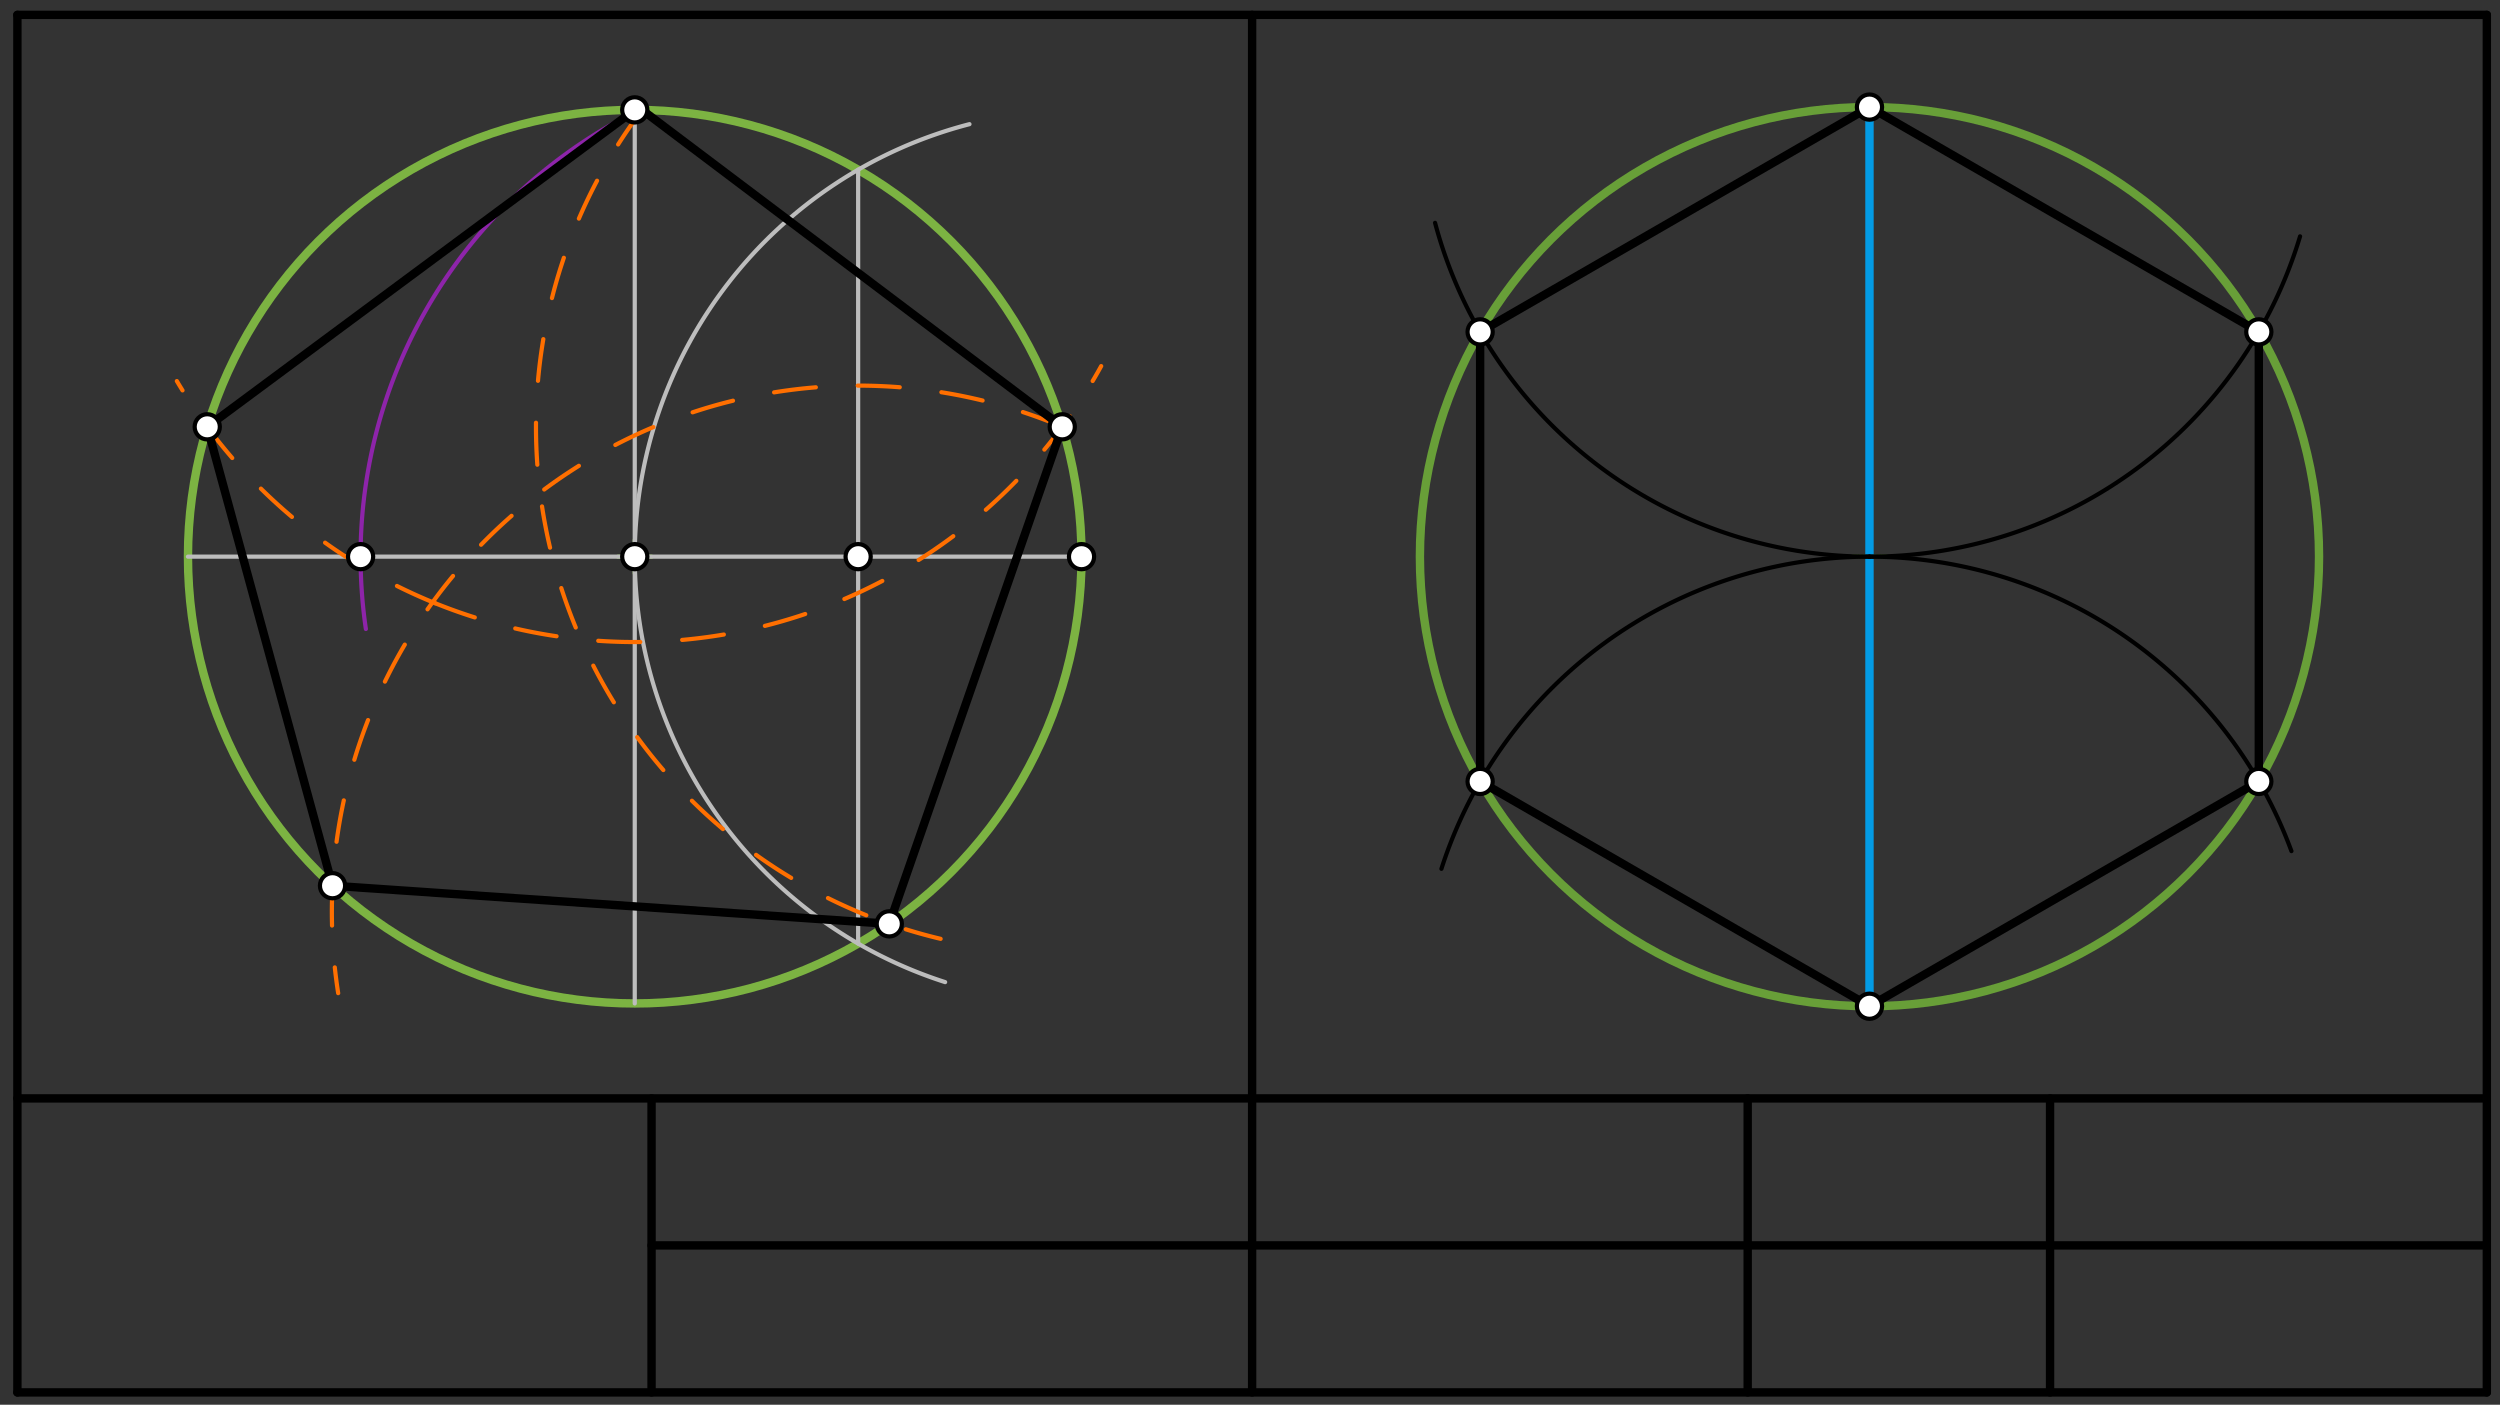 <svg xmlns="http://www.w3.org/2000/svg" class="svg--1it" height="100%" preserveAspectRatio="xMidYMid meet" viewBox="0 0 595.276 334.488" width="100%"><rect x="0" y="0" width="595.276" height="334.488" fill="#333333" stroke="none"/><defs><marker id="marker-arrow" markerHeight="16" markerUnits="userSpaceOnUse" markerWidth="24" orient="auto-start-reverse" refX="24" refY="4" viewBox="0 0 24 8"><path d="M 0 0 L 24 4 L 0 8 z" stroke="inherit"></path></marker></defs><g class="aux-layer--1FB"><g class="element--2qn"><g class="center--1s5"><line x1="147.141" y1="132.547" x2="155.141" y2="132.547" stroke="#7CB342" stroke-width="1" stroke-linecap="round"></line><line x1="151.141" y1="128.547" x2="151.141" y2="136.547" stroke="#7CB342" stroke-width="1" stroke-linecap="round"></line><circle class="hit--230" cx="151.141" cy="132.547" r="4" stroke="none" fill="transparent"></circle></g><circle cx="151.141" cy="132.547" fill="none" r="106.384" stroke="#7CB342" stroke-dasharray="none" stroke-width="2"></circle></g><g class="element--2qn"><line stroke="#BDBDBD" stroke-dasharray="none" stroke-linecap="round" stroke-width="1" x1="151.141" x2="257.524" y1="132.547" y2="132.547"></line></g><g class="element--2qn"><line stroke="#BDBDBD" stroke-dasharray="none" stroke-linecap="round" stroke-width="1" x1="151.141" x2="44.757" y1="132.547" y2="132.547"></line></g><g class="element--2qn"><line stroke="#BDBDBD" stroke-dasharray="none" stroke-linecap="round" stroke-width="1" x1="151.141" x2="151.141" y1="132.547" y2="238.931"></line></g><g class="element--2qn"><line stroke="#BDBDBD" stroke-dasharray="none" stroke-linecap="round" stroke-width="1" x1="151.141" x2="151.141" y1="132.547" y2="25.237"></line></g><g class="element--2qn"><path d="M 151.141 132.547 A 106.384 106.384 0 0 1 230.837 29.565" fill="none" stroke="#BDBDBD" stroke-dasharray="none" stroke-linecap="round" stroke-width="1"></path></g><g class="element--2qn"><path d="M 151.141 132.547 A 106.384 106.384 0 0 0 225.041 233.85" fill="none" stroke="#BDBDBD" stroke-dasharray="none" stroke-linecap="round" stroke-width="1"></path></g><g class="element--2qn"><line stroke="#BDBDBD" stroke-dasharray="none" stroke-linecap="round" stroke-width="1" x1="204.333" x2="204.333" y1="40.416" y2="224.678"></line></g><g class="element--2qn"><path d="M 150.837 26.838 A 118.474 118.474 0 0 0 87.115 149.762" fill="none" stroke="#8E24AA" stroke-dasharray="none" stroke-linecap="round" stroke-width="1"></path></g><g class="element--2qn"><path d="M 103.637 143.637 A 126.715 126.715 0 0 1 42.113 90.738" fill="none" stroke="#FF6F00" stroke-dasharray="10" stroke-linecap="round" stroke-width="1"></path></g><g class="element--2qn"><path d="M 103.637 143.637 A 126.715 126.715 0 0 0 262.201 87.175" fill="none" stroke="#FF6F00" stroke-dasharray="10" stroke-linecap="round" stroke-width="1"></path></g><g class="element--2qn"><path d="M 152.884 26.177 A 125.311 125.311 0 0 0 223.968 223.547" fill="none" stroke="#FF6F00" stroke-dasharray="10" stroke-linecap="round" stroke-width="1"></path></g><g class="element--2qn"><path d="M 252.933 101.629 A 125.311 125.311 0 0 0 80.523 236.474" fill="none" stroke="#FF6F00" stroke-dasharray="10" stroke-linecap="round" stroke-width="1"></path></g><g class="element--2qn"><g class="center--1s5"><line x1="441.141" y1="132.547" x2="449.141" y2="132.547" stroke="#689F38" stroke-width="1" stroke-linecap="round"></line><line x1="445.141" y1="128.547" x2="445.141" y2="136.547" stroke="#689F38" stroke-width="1" stroke-linecap="round"></line><circle class="hit--230" cx="445.141" cy="132.547" r="4" stroke="none" fill="transparent"></circle></g><circle cx="445.141" cy="132.547" fill="none" r="107.047" stroke="#689F38" stroke-dasharray="none" stroke-width="2"></circle></g><g class="element--2qn"><line stroke="#039BE5" stroke-dasharray="none" stroke-linecap="round" stroke-width="2" x1="445.141" x2="445.141" y1="132.547" y2="239.594"></line></g><g class="element--2qn"><line stroke="#039BE5" stroke-dasharray="none" stroke-linecap="round" stroke-width="2" x1="445.141" x2="445.141" y1="132.547" y2="25.237"></line></g><g class="element--2qn"><path d="M 445.141 132.547 A 107.047 107.047 0 0 1 545.612 202.653" fill="none" stroke="#000000" stroke-dasharray="none" stroke-linecap="round" stroke-width="1"></path></g><g class="element--2qn"><path d="M 445.141 132.547 A 107.047 107.047 0 0 0 343.218 206.871" fill="none" stroke="#000000" stroke-dasharray="none" stroke-linecap="round" stroke-width="1"></path></g><g class="element--2qn"><path d="M 445.141 132.547 A 107.047 107.047 0 0 0 547.667 56.28" fill="none" stroke="#000000" stroke-dasharray="none" stroke-linecap="round" stroke-width="1"></path></g><g class="element--2qn"><path d="M 445.141 132.547 A 107.047 107.047 0 0 1 341.704 53.066" fill="none" stroke="#000000" stroke-dasharray="none" stroke-linecap="round" stroke-width="1"></path></g></g><g class="main-layer--3Vd"><g class="element--2qn"><line stroke="#000000" stroke-dasharray="none" stroke-linecap="round" stroke-width="2" x1="4.141" x2="592.141" y1="331.547" y2="331.547"></line></g><g class="element--2qn"><line stroke="#000000" stroke-dasharray="none" stroke-linecap="round" stroke-width="2" x1="592.141" x2="592.141" y1="331.547" y2="3.547"></line></g><g class="element--2qn"><line stroke="#000000" stroke-dasharray="none" stroke-linecap="round" stroke-width="2" x1="592.141" x2="4.141" y1="3.547" y2="3.547"></line></g><g class="element--2qn"><line stroke="#000000" stroke-dasharray="none" stroke-linecap="round" stroke-width="2" x1="4.141" x2="4.141" y1="3.547" y2="331.547"></line></g><g class="element--2qn"><line stroke="#000000" stroke-dasharray="none" stroke-linecap="round" stroke-width="2" x1="4.141" x2="592.141" y1="261.547" y2="261.547"></line></g><g class="element--2qn"><line stroke="#000000" stroke-dasharray="none" stroke-linecap="round" stroke-width="2" x1="155.141" x2="155.141" y1="261.547" y2="331.547"></line></g><g class="element--2qn"><line stroke="#000000" stroke-dasharray="none" stroke-linecap="round" stroke-width="2" x1="298.141" x2="298.141" y1="261.547" y2="331.547"></line></g><g class="element--2qn"><line stroke="#000000" stroke-dasharray="none" stroke-linecap="round" stroke-width="2" x1="416.141" x2="416.141" y1="261.547" y2="331.547"></line></g><g class="element--2qn"><line stroke="#000000" stroke-dasharray="none" stroke-linecap="round" stroke-width="2" x1="488.141" x2="488.141" y1="261.547" y2="331.547"></line></g><g class="element--2qn"><line stroke="#000000" stroke-dasharray="none" stroke-linecap="round" stroke-width="2" x1="155.141" x2="592.141" y1="296.547" y2="296.547"></line></g><g class="element--2qn"><line stroke="#000000" stroke-dasharray="none" stroke-linecap="round" stroke-width="2" x1="298.141" x2="298.141" y1="261.547" y2="3.547"></line></g><g class="element--2qn"><line stroke="#000000" stroke-dasharray="none" stroke-linecap="round" stroke-width="2" x1="49.349" x2="151.141" y1="101.629" y2="26.163"></line></g><g class="element--2qn"><line stroke="#000000" stroke-dasharray="none" stroke-linecap="round" stroke-width="2" x1="252.933" x2="151.638" y1="101.629" y2="25.237"></line></g><g class="element--2qn"><line stroke="#000000" stroke-dasharray="none" stroke-linecap="round" stroke-width="2" x1="211.747" x2="252.933" y1="219.979" y2="101.629"></line></g><g class="element--2qn"><line stroke="#000000" stroke-dasharray="none" stroke-linecap="round" stroke-width="2" x1="211.747" x2="79.177" y1="219.979" y2="210.897"></line></g><g class="element--2qn"><line stroke="#000000" stroke-dasharray="none" stroke-linecap="round" stroke-width="2" x1="79.177" x2="49.349" y1="210.897" y2="101.629"></line></g><g class="element--2qn"><line stroke="#000000" stroke-dasharray="none" stroke-linecap="round" stroke-width="2" x1="445.141" x2="352.435" y1="239.594" y2="186.07"></line></g><g class="element--2qn"><line stroke="#000000" stroke-dasharray="none" stroke-linecap="round" stroke-width="2" x1="352.435" x2="352.435" y1="186.07" y2="79.023"></line></g><g class="element--2qn"><line stroke="#000000" stroke-dasharray="none" stroke-linecap="round" stroke-width="2" x1="352.435" x2="445.141" y1="79.023" y2="25.5"></line></g><g class="element--2qn"><line stroke="#000000" stroke-dasharray="none" stroke-linecap="round" stroke-width="2" x1="445.141" x2="537.846" y1="25.5" y2="79.023"></line></g><g class="element--2qn"><line stroke="#000000" stroke-dasharray="none" stroke-linecap="round" stroke-width="2" x1="537.846" x2="537.846" y1="79.023" y2="186.07"></line></g><g class="element--2qn"><line stroke="#000000" stroke-dasharray="none" stroke-linecap="round" stroke-width="2" x1="537.846" x2="445.141" y1="186.07" y2="239.594"></line></g><g class="element--2qn"><circle cx="204.333" cy="132.547" r="3" stroke="#000000" stroke-width="1" fill="#ffffff"></circle>}</g><g class="element--2qn"><circle cx="85.858" cy="132.547" r="3" stroke="#000000" stroke-width="1" fill="#ffffff"></circle>}</g><g class="element--2qn"><circle cx="151.141" cy="26.163" r="3" stroke="#000000" stroke-width="1" fill="#ffffff"></circle>}</g><g class="element--2qn"><circle cx="151.141" cy="132.547" r="3" stroke="#000000" stroke-width="1" fill="#ffffff"></circle>}</g><g class="element--2qn"><circle cx="257.524" cy="132.547" r="3" stroke="#000000" stroke-width="1" fill="#ffffff"></circle>}</g><g class="element--2qn"><circle cx="49.349" cy="101.629" r="3" stroke="#000000" stroke-width="1" fill="#ffffff"></circle>}</g><g class="element--2qn"><circle cx="252.933" cy="101.629" r="3" stroke="#000000" stroke-width="1" fill="#ffffff"></circle>}</g><g class="element--2qn"><circle cx="211.747" cy="219.979" r="3" stroke="#000000" stroke-width="1" fill="#ffffff"></circle>}</g><g class="element--2qn"><circle cx="79.177" cy="210.897" r="3" stroke="#000000" stroke-width="1" fill="#ffffff"></circle>}</g><g class="element--2qn"><circle cx="352.435" cy="79.023" r="3" stroke="#000000" stroke-width="1" fill="#ffffff"></circle>}</g><g class="element--2qn"><circle cx="537.846" cy="79.023" r="3" stroke="#000000" stroke-width="1" fill="#ffffff"></circle>}</g><g class="element--2qn"><circle cx="537.846" cy="186.07" r="3" stroke="#000000" stroke-width="1" fill="#ffffff"></circle>}</g><g class="element--2qn"><circle cx="352.435" cy="186.07" r="3" stroke="#000000" stroke-width="1" fill="#ffffff"></circle>}</g><g class="element--2qn"><circle cx="445.141" cy="239.594" r="3" stroke="#000000" stroke-width="1" fill="#ffffff"></circle>}</g><g class="element--2qn"><circle cx="445.141" cy="25.5" r="3" stroke="#000000" stroke-width="1" fill="#ffffff"></circle>}</g></g><g class="snaps-layer--2PT"></g><g class="temp-layer--rAP"></g></svg>